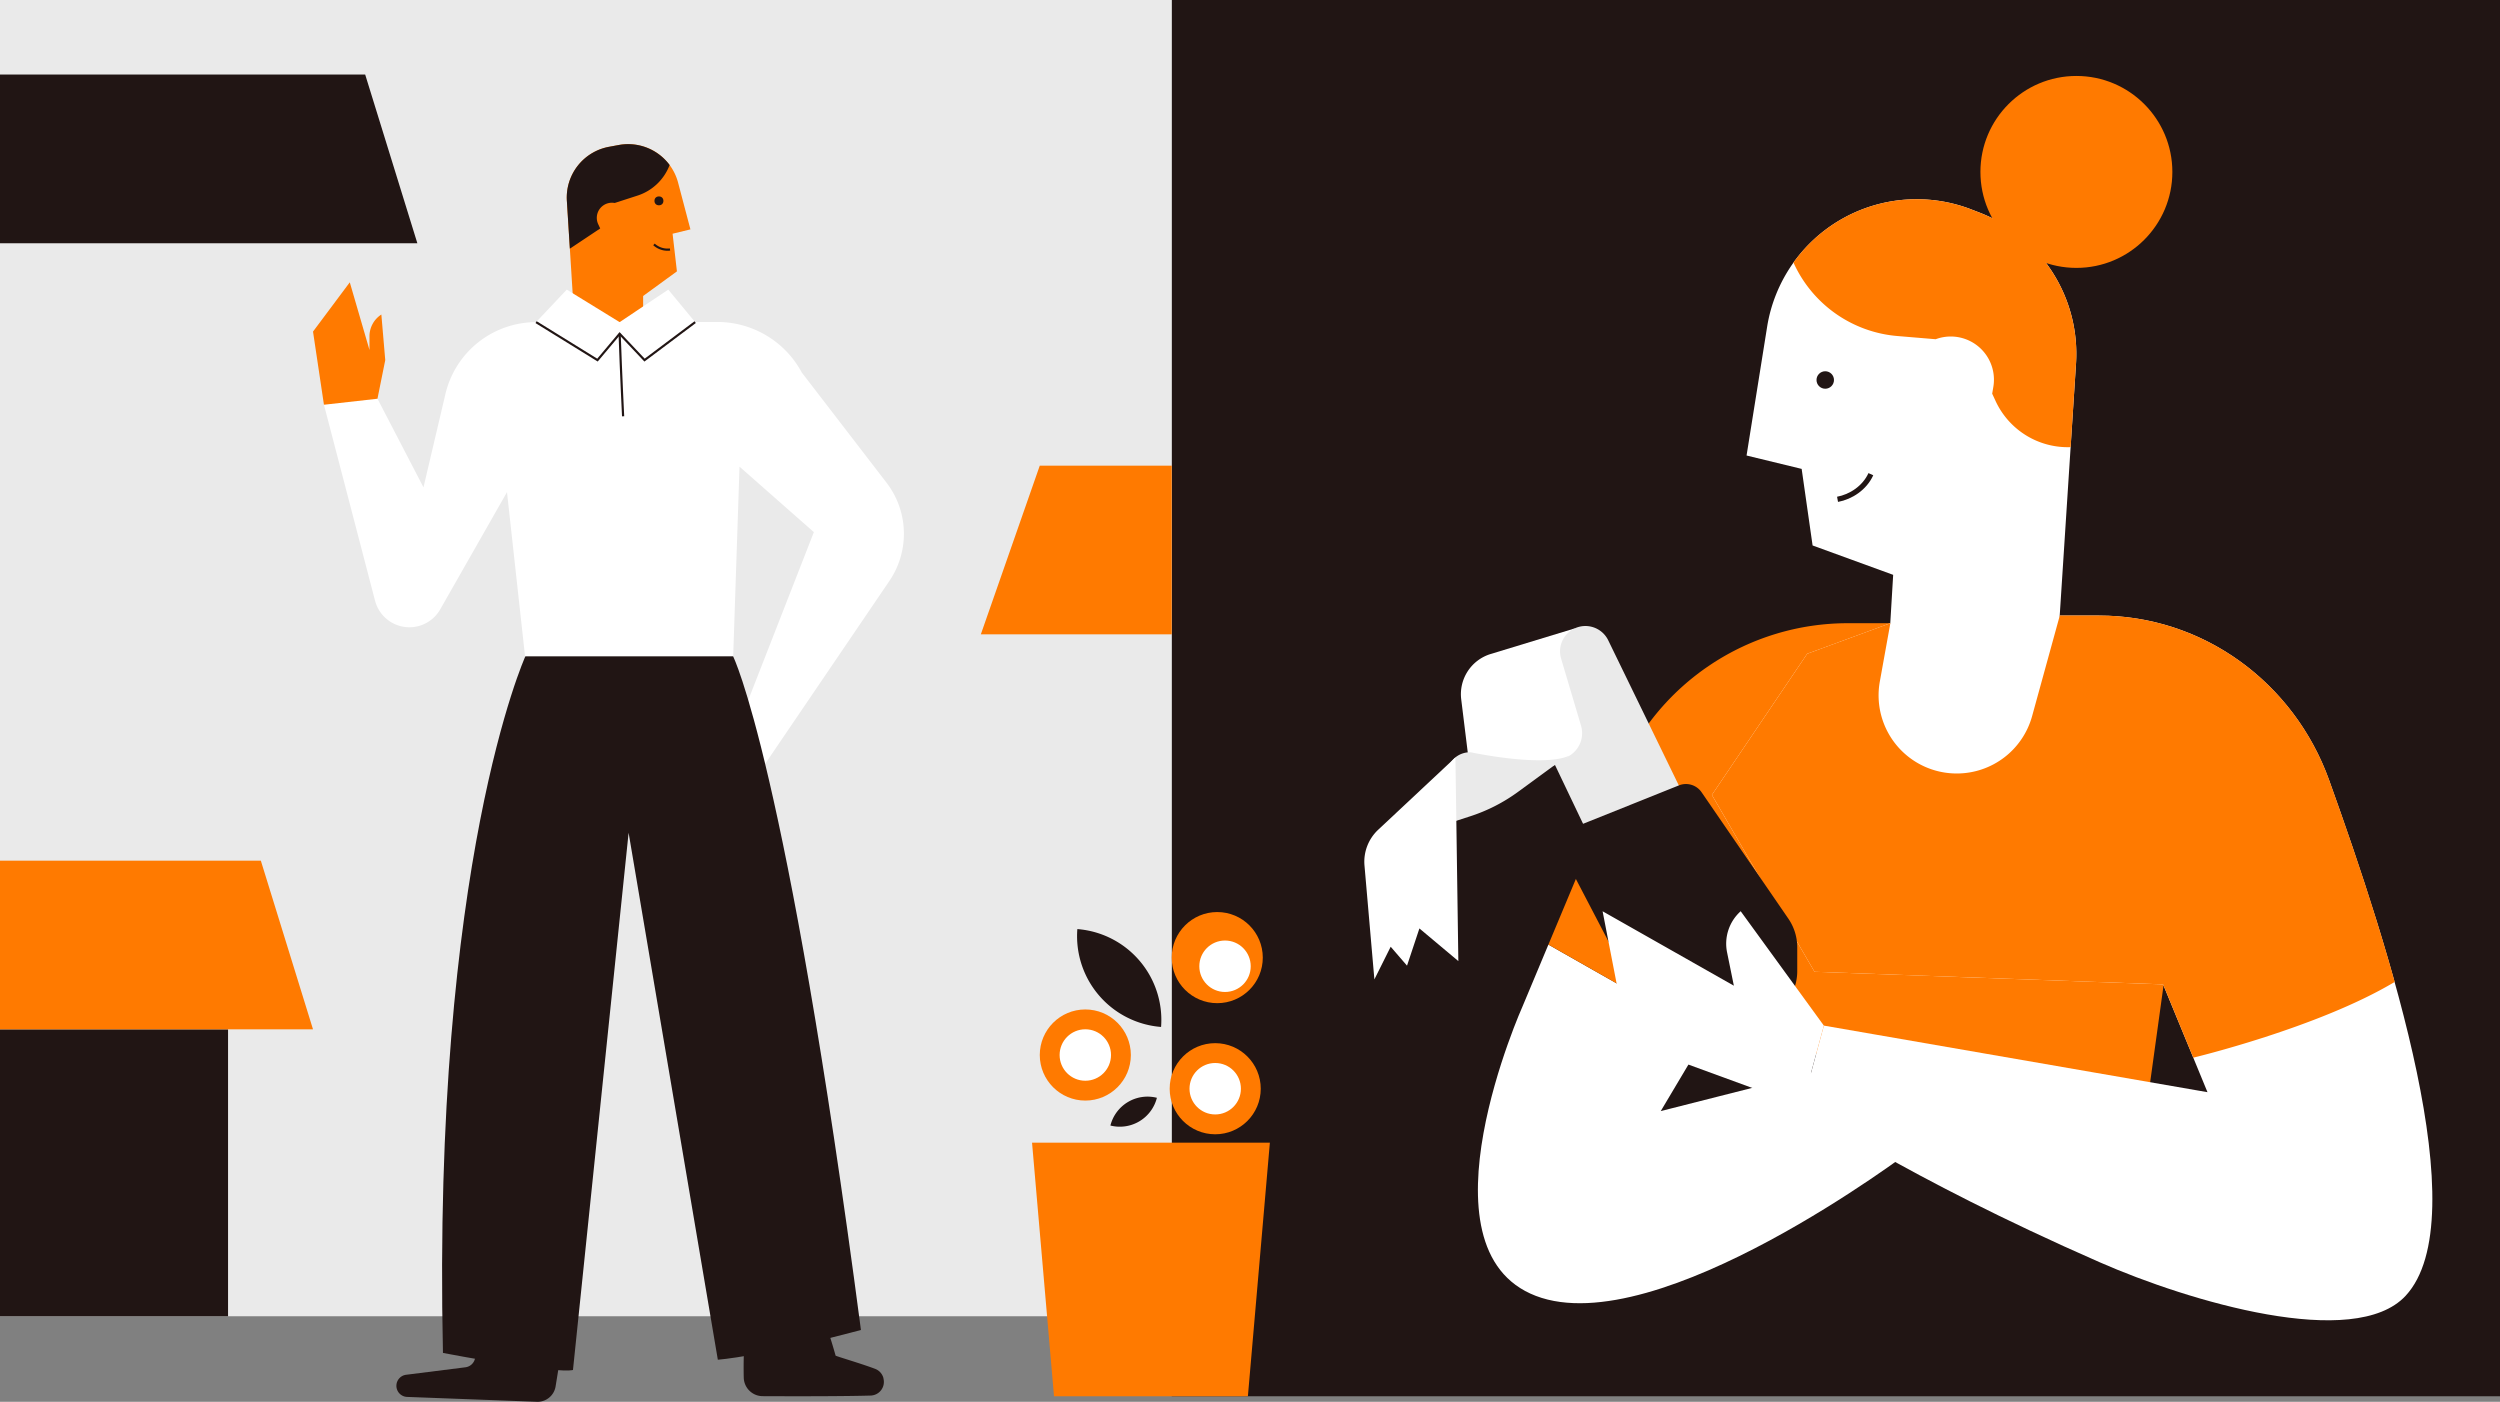 <svg xmlns="http://www.w3.org/2000/svg" viewBox="0 0 1027.19 575.97"><rect x="0" y="0" width="1027.19" height="575.97" fill="#808080" stroke="none"/><defs><style>.cls-1,.cls-6{fill:#211514;}.cls-2{fill:#eaeaea;}.cls-3{fill:#ff7a00;}.cls-4{fill:#fff;}.cls-5,.cls-7{fill:none;}.cls-5,.cls-6,.cls-7{stroke:#211514;stroke-miterlimit:10;}.cls-5{stroke-width:0.9px;}.cls-6{stroke-width:0.89px;}.cls-7{stroke-width:2.16px;}</style></defs><g id="Camada_2" data-name="Camada 2"><g id="Camada_1-2" data-name="Camada 1"><rect class="cls-1" x="481.44" width="545.75" height="573.69"></rect><rect class="cls-2" width="481.44" height="540.82"></rect><rect class="cls-1" y="422.94" width="93.7" height="117.88"></rect><polygon class="cls-3" points="0 353.62 107.17 353.62 128.61 422.94 0 422.94 0 353.62"></polygon><polygon class="cls-1" points="0 30.62 150.04 30.62 171.48 99.94 0 99.94 0 30.62"></polygon><polygon class="cls-3" points="427.22 191.32 481.44 191.32 481.44 260.64 403 260.64 427.22 191.32"></polygon><path class="cls-1" d="M195.27,550.7v6.5a4.61,4.61,0,0,1-4,4.58l-24.4,3.08a4.57,4.57,0,0,0-4,4.53h0a4.57,4.57,0,0,0,4.4,4.57l53.32,2a7.52,7.52,0,0,0,7.69-6.31l2.44-15.11-33.92-8Z"></path><path class="cls-1" d="M305.93,550.64s-.55,6.3-.34,15.39a7.8,7.8,0,0,0,7.76,7.62c16,.08,34.36.05,44.39-.25a5.61,5.61,0,0,0,5.25-7l0-.15a5.58,5.58,0,0,0-3.44-3.83c-5.73-2.16-14.53-4.72-16.21-5.4-2.07-7.36-4.91-16.29-7.79-21.81Z"></path><path class="cls-3" d="M155.09,163.83l3.2-15.87-1.6-18.73h0a10.62,10.62,0,0,0-4.88,8.93v5.64L143.72,116l-15.11,20.24,4.49,30.06,14.4,4.75Z"></path><path class="cls-3" d="M235.31,120.83l-2.4-38.33a21.21,21.21,0,0,1,17.32-22.18l4-.74A21.22,21.22,0,0,1,278.6,75l5.08,19.25-7.33,1.78,1.78,15.47-13.88,10.11V130L247,140.66Z"></path><path class="cls-1" d="M246.61,93.87l-12.47,8.3L232.91,82.5a21.21,21.21,0,0,1,17.32-22.18l4-.74a21.24,21.24,0,0,1,20.9,8.22l-.05.13A21,21,0,0,1,261.83,80.4l-9.27,3h0a6.21,6.21,0,0,0-6.78,8.7Z"></path><path class="cls-4" d="M220.26,132.36h0A38.31,38.31,0,0,0,183,161.94l-9,38.3-18.9-36.41-22,2.47,21,80.52a14.59,14.59,0,0,0,10.86,10.54h0a14.55,14.55,0,0,0,15.92-7l27.43-48.15,7.59,69,85.35-1.6,2.6-77.87,30.55,26.9-27,69.11,4.74,29.39,53.31-78.47a34.43,34.43,0,0,0,5.94-19.33h0a34.39,34.39,0,0,0-7.13-21l-34.83-45.28a39.37,39.37,0,0,0-34.69-20.77H220.26Z"></path><path class="cls-1" d="M258.28,342.16l36.66,216.52s17.8-1.27,58.8-12.22c-30.65-233.22-52.53-276.8-52.53-276.8H215.86S177.55,354.14,182,555.89c48.5,9.14,53.42,7,53.42,7Z"></path><polygon class="cls-4" points="254.59 132.36 232.87 119 220.26 132.36 245.49 147.96 254.59 137.13 264.83 147.96 285.63 132.36 274.58 119 254.59 132.36"></polygon><path class="cls-5" d="M254.59,137.13c.58,16.68,1.43,33.92,1.43,33.92"></path><polyline class="cls-5" points="220.26 132.36 245.49 147.96 254.59 137.13 264.83 147.96 285.63 132.36"></polyline><circle class="cls-1" cx="270.74" cy="82.53" r="1.84"></circle><path class="cls-5" d="M268.7,100.42a8.27,8.27,0,0,0,6.59,2.1"></path><polygon class="cls-3" points="512.73 573.68 433.07 573.68 424.04 469.49 521.76 469.49 512.73 573.68"></polygon><ellipse class="cls-3" cx="500.14" cy="393.46" rx="18.71" ry="18.72"></ellipse><ellipse class="cls-4" cx="503.33" cy="397.01" rx="10.56" ry="10.57"></ellipse><ellipse class="cls-3" cx="445.93" cy="433.48" rx="18.71" ry="18.72"></ellipse><ellipse class="cls-4" cx="445.93" cy="433.48" rx="10.56" ry="10.57"></ellipse><ellipse class="cls-3" cx="499.3" cy="447.33" rx="18.71" ry="18.72"></ellipse><ellipse class="cls-4" cx="499.3" cy="447.33" rx="10.56" ry="10.57"></ellipse><path class="cls-1" d="M441.18,383.1h0a37.42,37.42,0,0,1,37.42,37.42v0a0,0,0,0,1,0,0h0a37.42,37.42,0,0,1-37.42-37.42v0A0,0,0,0,1,441.18,383.1Z" transform="translate(32.53 -34.44) rotate(4.45)"></path><path class="cls-1" d="M457.91,448.9h0a15.73,15.73,0,0,1,15.73,15.73v0a0,0,0,0,1,0,0h0a15.73,15.73,0,0,1-15.73-15.73v0A0,0,0,0,1,457.91,448.9Z" transform="translate(1022.68 116.97) rotate(104.17)"></path><path class="cls-4" d="M636.2,388.12l-10.5,25.09s-44.91,100,5.35,119.24S785.4,472.56,785.4,472.56L754,438.34l-71.64,18.18,15-25.21,3.76-6.33Z"></path><path class="cls-4" d="M845.83,260,853,149.27a62.24,62.24,0,0,0-39.64-61.91L810,86.06a62.23,62.23,0,0,0-83.93,48.22l-8.45,52.88,22.64,5.5,4.49,31.46,33.11,12.07-1.19,19.87-25.16,63.3L833,344Z"></path><circle class="cls-3" cx="853.14" cy="70.64" r="39.43"></circle><path class="cls-3" d="M818.54,161.75l1.43,3.09a32.69,32.69,0,0,0,30.81,18.88h0L853,149.27a62.24,62.24,0,0,0-39.64-61.91L810,86.06a62.27,62.27,0,0,0-73.11,21.8c.05.13.11.26.17.39a51.54,51.54,0,0,0,42.6,29.82l15.66,1.31h0A17.75,17.75,0,0,1,819,159.06Z"></path><path class="cls-3" d="M776.7,256.06H759.21a101.79,101.79,0,0,0-93.9,62.5L636.2,388.12,701.09,425l180.72,31.54,9.09-65.76-26.2-61-125.65,8,24.6-70.57Z"></path><path class="cls-4" d="M776.7,256.06l-11.16,61.75h62.89l17.86-64.89h16.08c42.77,0,80.16,27.44,94.63,67.7,24.79,69,60.74,180.15,31.41,211.79-20.95,22.61-89,2.33-125.73-13.79-80.51-35.29-122.29-64.12-122.29-64.12l9-33.1L907,448.75l-18.24-44.29-143.22-5.18-42.17-72.67,39.16-58Z"></path><path class="cls-3" d="M776.7,256.06,772.38,280A32.1,32.1,0,0,0,804,317.81h0a32.09,32.09,0,0,0,30.95-23.59l11.37-41.3h16.08c42.77,0,80.16,27.44,94.63,67.7,8.69,24.17,18.75,53.53,26.89,82.83-31.5,18.85-82.76,31.12-82.76,31.12l-12.4-30.11-143.22-5.18-42.17-72.67,39.16-58Z"></path><path class="cls-4" d="M646.94,258.22l-34.45,10.49a17.27,17.27,0,0,0-12.11,18.64l5,40.6,33.5-13.67,36.4-1.55Z"></path><path class="cls-2" d="M690,323.15l-29.22-60.07a10.42,10.42,0,0,0-13.84-4.86h0a10.43,10.43,0,0,0-5.52,12.4l8.18,27.51A10.87,10.87,0,0,1,645,310.42l-6.11,3.86,11.77,24.65L702,349.23Z"></path><path class="cls-6" d="M644.74,354.91l26,49.83a20.37,20.37,0,0,0,11,9.69l22.38,8.23a20.34,20.34,0,0,0,18.66-2.4l6.44-4.48A20.4,20.4,0,0,0,738,399v-9.76a20.39,20.39,0,0,0-3.58-11.54l-35.65-51.93a7.34,7.34,0,0,0-8.78-2.66l-39.36,15.78A11.49,11.49,0,0,0,644.74,354.91Z"></path><path class="cls-2" d="M638.87,314.28l-15.15,11.08a69.59,69.59,0,0,1-20,10.15l-9.26,3V318.58a9.5,9.5,0,0,1,9.8-9.49s29.9,6.41,40.69,1.33A21.76,21.76,0,0,1,638.87,314.28Z"></path><path class="cls-4" d="M598,311.21l-31.7,29.68a18,18,0,0,0-5.67,14.7l4.07,46.82,6.7-13.42,6.71,7.78,5.09-15.3,16,13.42Z"></path><path class="cls-4" d="M749.38,421.4l-34.17-47h0a17.91,17.91,0,0,0-5.6,16.89L712.4,405l-53.93-30.58,10.46,53.92,71.46,26.14"></path><circle class="cls-1" cx="749.95" cy="156.13" r="3.59"></circle><path class="cls-7" d="M755,205.16c5.43-1,11.11-4.64,13.69-10.33"></path></g></g></svg>